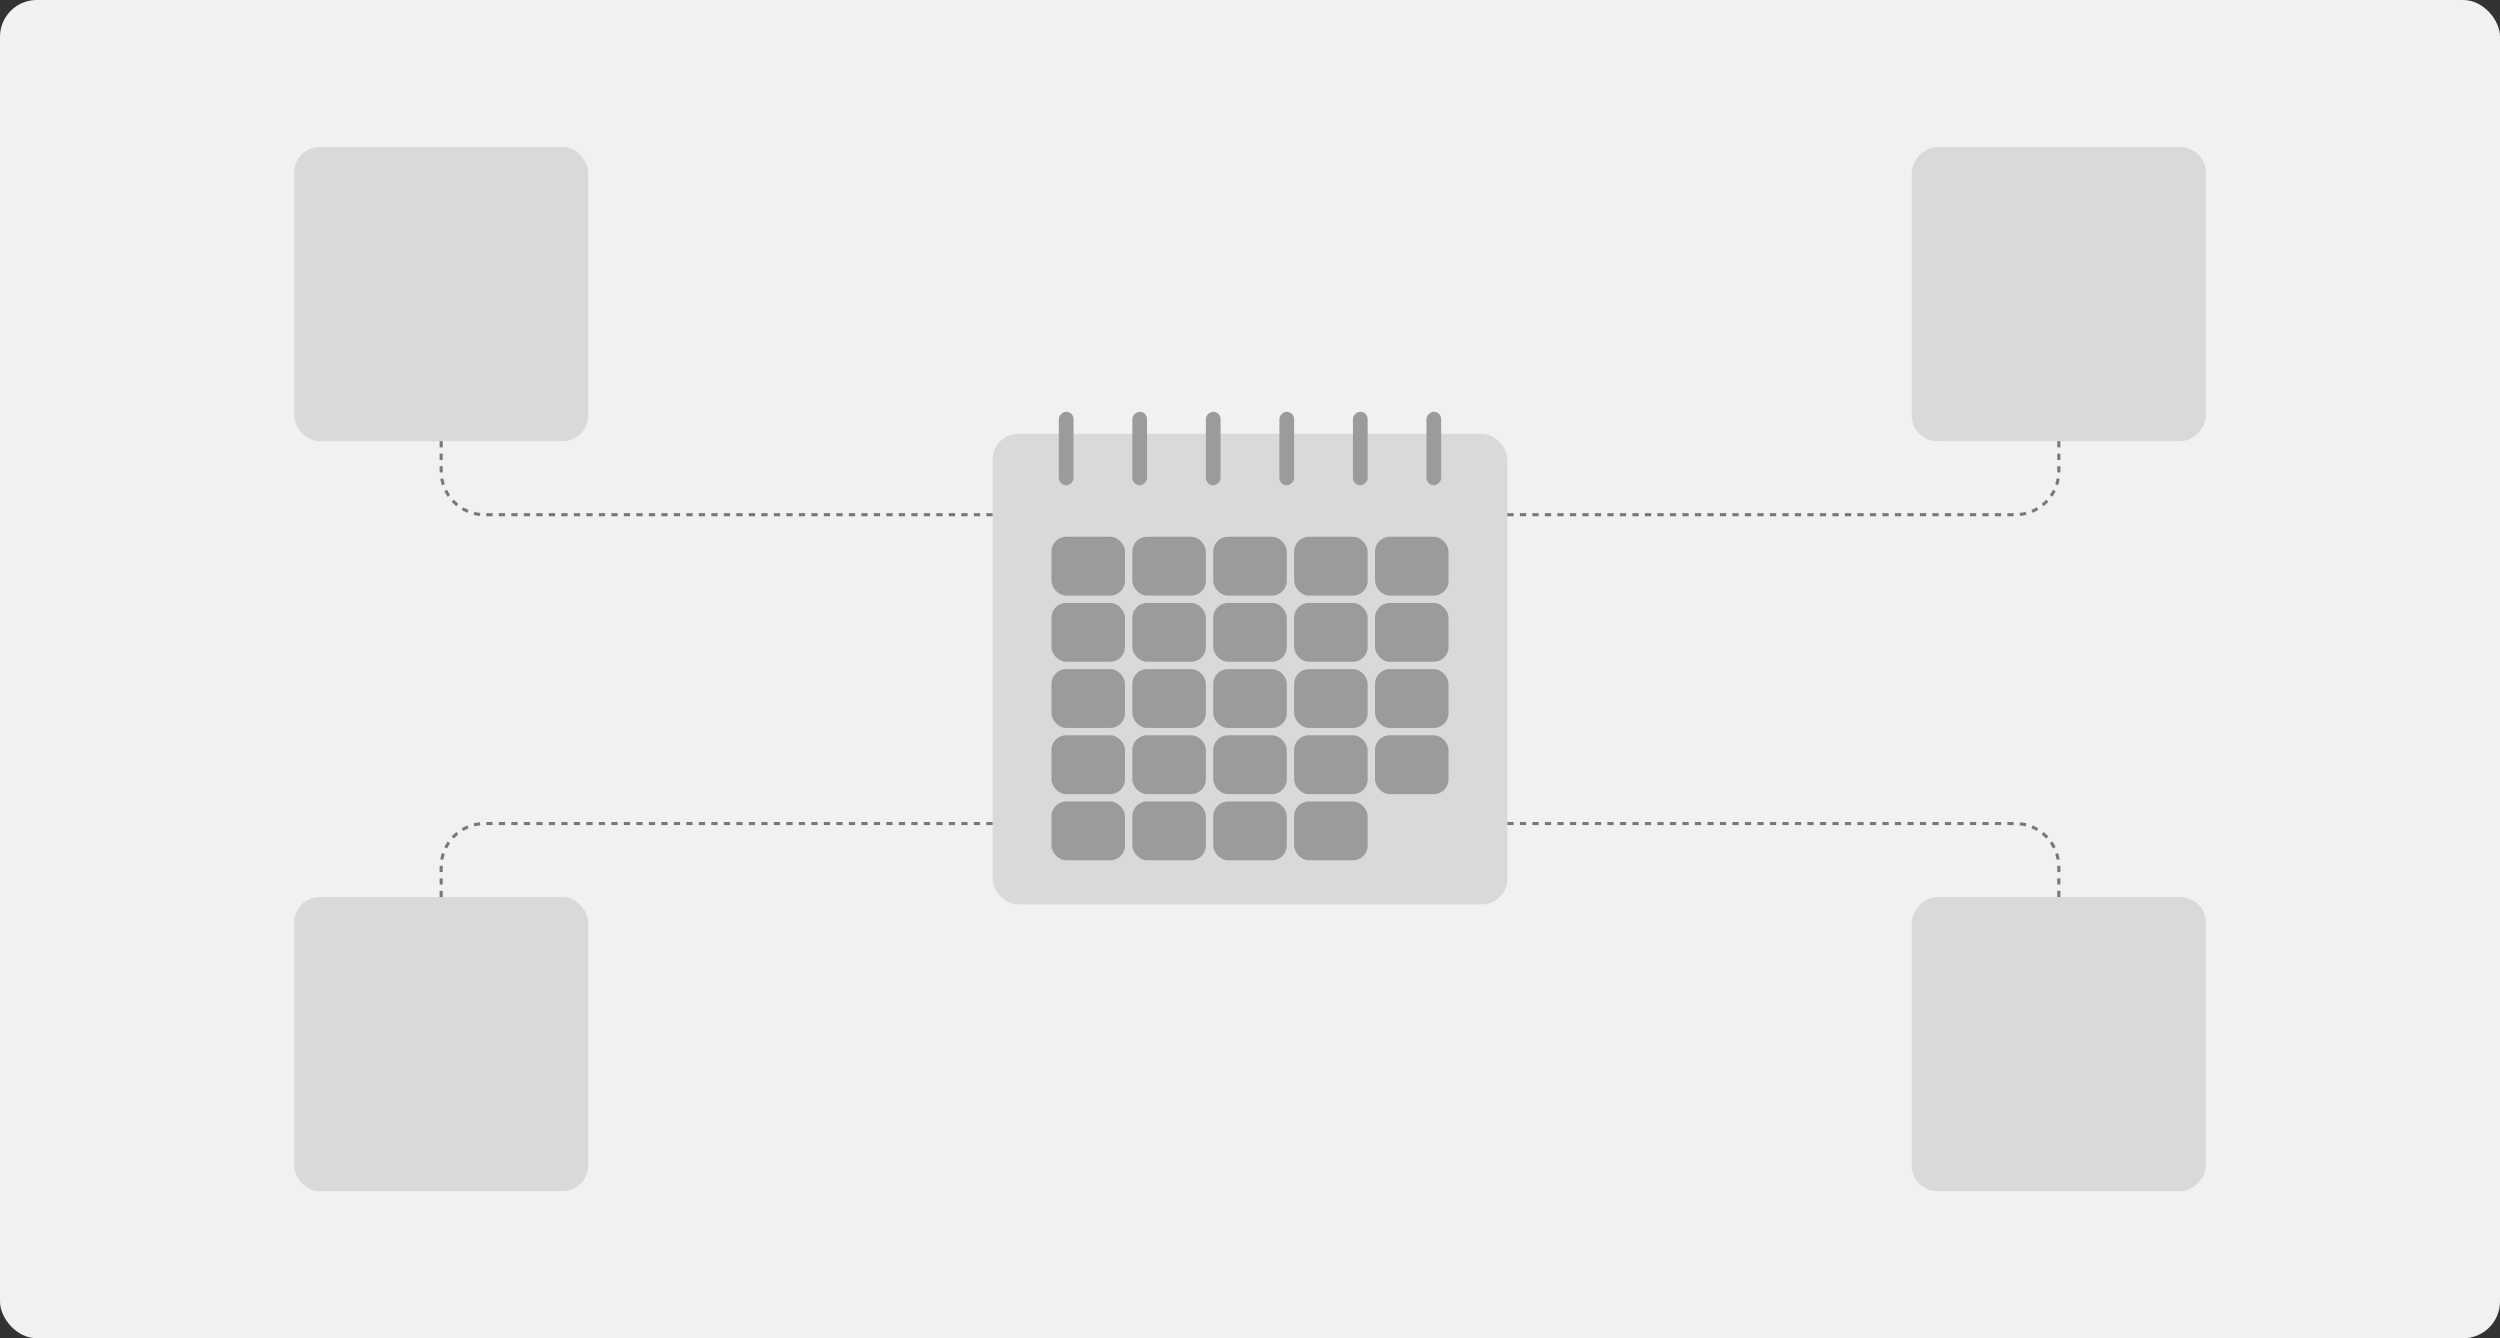 <svg width="340" height="182" viewBox="0 0 340 182" fill="none" xmlns="http://www.w3.org/2000/svg">
<rect x="0" y="0" width="340" height="182" fill="#333333" stroke="none"/>
<rect width="340" height="182" rx="5" fill="#F1F1F1"/>
<rect x="40" y="122" width="40" height="40" rx="3.477" fill="#D9D9D9"/>
<rect width="40" height="40" rx="3.477" transform="matrix(-1 0 0 1 300 122)" fill="#D9D9D9"/>
<rect x="40" y="20" width="40" height="40" rx="3.477" fill="#D9D9D9"/>
<rect width="40" height="40" rx="3.477" transform="matrix(-1 0 0 1 300 20)" fill="#D9D9D9"/>
<rect x="135" y="59" width="70" height="64" rx="3.477" fill="#D9D9D9"/>
<rect x="143" y="73" width="10" height="8" rx="2" fill="#9B9B9B"/>
<rect x="143" y="82" width="10" height="8" rx="2" fill="#9B9B9B"/>
<rect x="143" y="91" width="10" height="8" rx="2" fill="#9B9B9B"/>
<rect x="143" y="100" width="10" height="8" rx="2" fill="#9B9B9B"/>
<rect x="143" y="109" width="10" height="8" rx="2" fill="#9B9B9B"/>
<rect x="154" y="73" width="10" height="8" rx="2" fill="#9B9B9B"/>
<rect x="154" y="82" width="10" height="8" rx="2" fill="#9B9B9B"/>
<rect x="154" y="91" width="10" height="8" rx="2" fill="#9B9B9B"/>
<rect x="154" y="100" width="10" height="8" rx="2" fill="#9B9B9B"/>
<rect x="154" y="109" width="10" height="8" rx="2" fill="#9B9B9B"/>
<rect x="165" y="73" width="10" height="8" rx="2" fill="#9B9B9B"/>
<rect x="165" y="82" width="10" height="8" rx="2" fill="#9B9B9B"/>
<rect x="165" y="91" width="10" height="8" rx="2" fill="#9B9B9B"/>
<rect x="165" y="100" width="10" height="8" rx="2" fill="#9B9B9B"/>
<rect x="165" y="109" width="10" height="8" rx="2" fill="#9B9B9B"/>
<rect x="176" y="73" width="10" height="8" rx="2" fill="#9B9B9B"/>
<rect x="176" y="82" width="10" height="8" rx="2" fill="#9B9B9B"/>
<rect x="176" y="91" width="10" height="8" rx="2" fill="#9B9B9B"/>
<rect x="176" y="100" width="10" height="8" rx="2" fill="#9B9B9B"/>
<rect x="176" y="109" width="10" height="8" rx="2" fill="#9B9B9B"/>
<rect x="187" y="73" width="10" height="8" rx="2" fill="#9B9B9B"/>
<rect x="187" y="82" width="10" height="8" rx="2" fill="#9B9B9B"/>
<rect x="187" y="91" width="10" height="8" rx="2" fill="#9B9B9B"/>
<rect x="187" y="100" width="10" height="8" rx="2" fill="#9B9B9B"/>
<rect x="144" y="66" width="10" height="2" rx="1" transform="rotate(-90 144 66)" fill="#9B9B9B"/>
<rect x="154" y="66" width="10" height="2" rx="1" transform="rotate(-90 154 66)" fill="#9B9B9B"/>
<rect x="164" y="66" width="10" height="2" rx="1" transform="rotate(-90 164 66)" fill="#9B9B9B"/>
<rect x="174" y="66" width="10" height="2" rx="1" transform="rotate(-90 174 66)" fill="#9B9B9B"/>
<rect x="184" y="66" width="10" height="2" rx="1" transform="rotate(-90 184 66)" fill="#9B9B9B"/>
<rect x="194" y="66" width="10" height="2" rx="1" transform="rotate(-90 194 66)" fill="#9B9B9B"/>
<path d="M60 122V117.919C60 114.65 62.65 112 65.919 112H135" stroke="black" stroke-opacity="0.5" stroke-width="0.423" stroke-dasharray="0.85 0.85"/>
<path d="M280 122V117.919C280 114.65 277.35 112 274.081 112H205" stroke="black" stroke-opacity="0.5" stroke-width="0.423" stroke-dasharray="0.85 0.85"/>
<path d="M60 60V64.081C60 67.35 62.65 70 65.919 70H135" stroke="black" stroke-opacity="0.5" stroke-width="0.423" stroke-dasharray="0.85 0.85"/>
<path d="M280 60V64.081C280 67.35 277.35 70 274.081 70H205" stroke="black" stroke-opacity="0.5" stroke-width="0.423" stroke-dasharray="0.85 0.85"/>
</svg>
